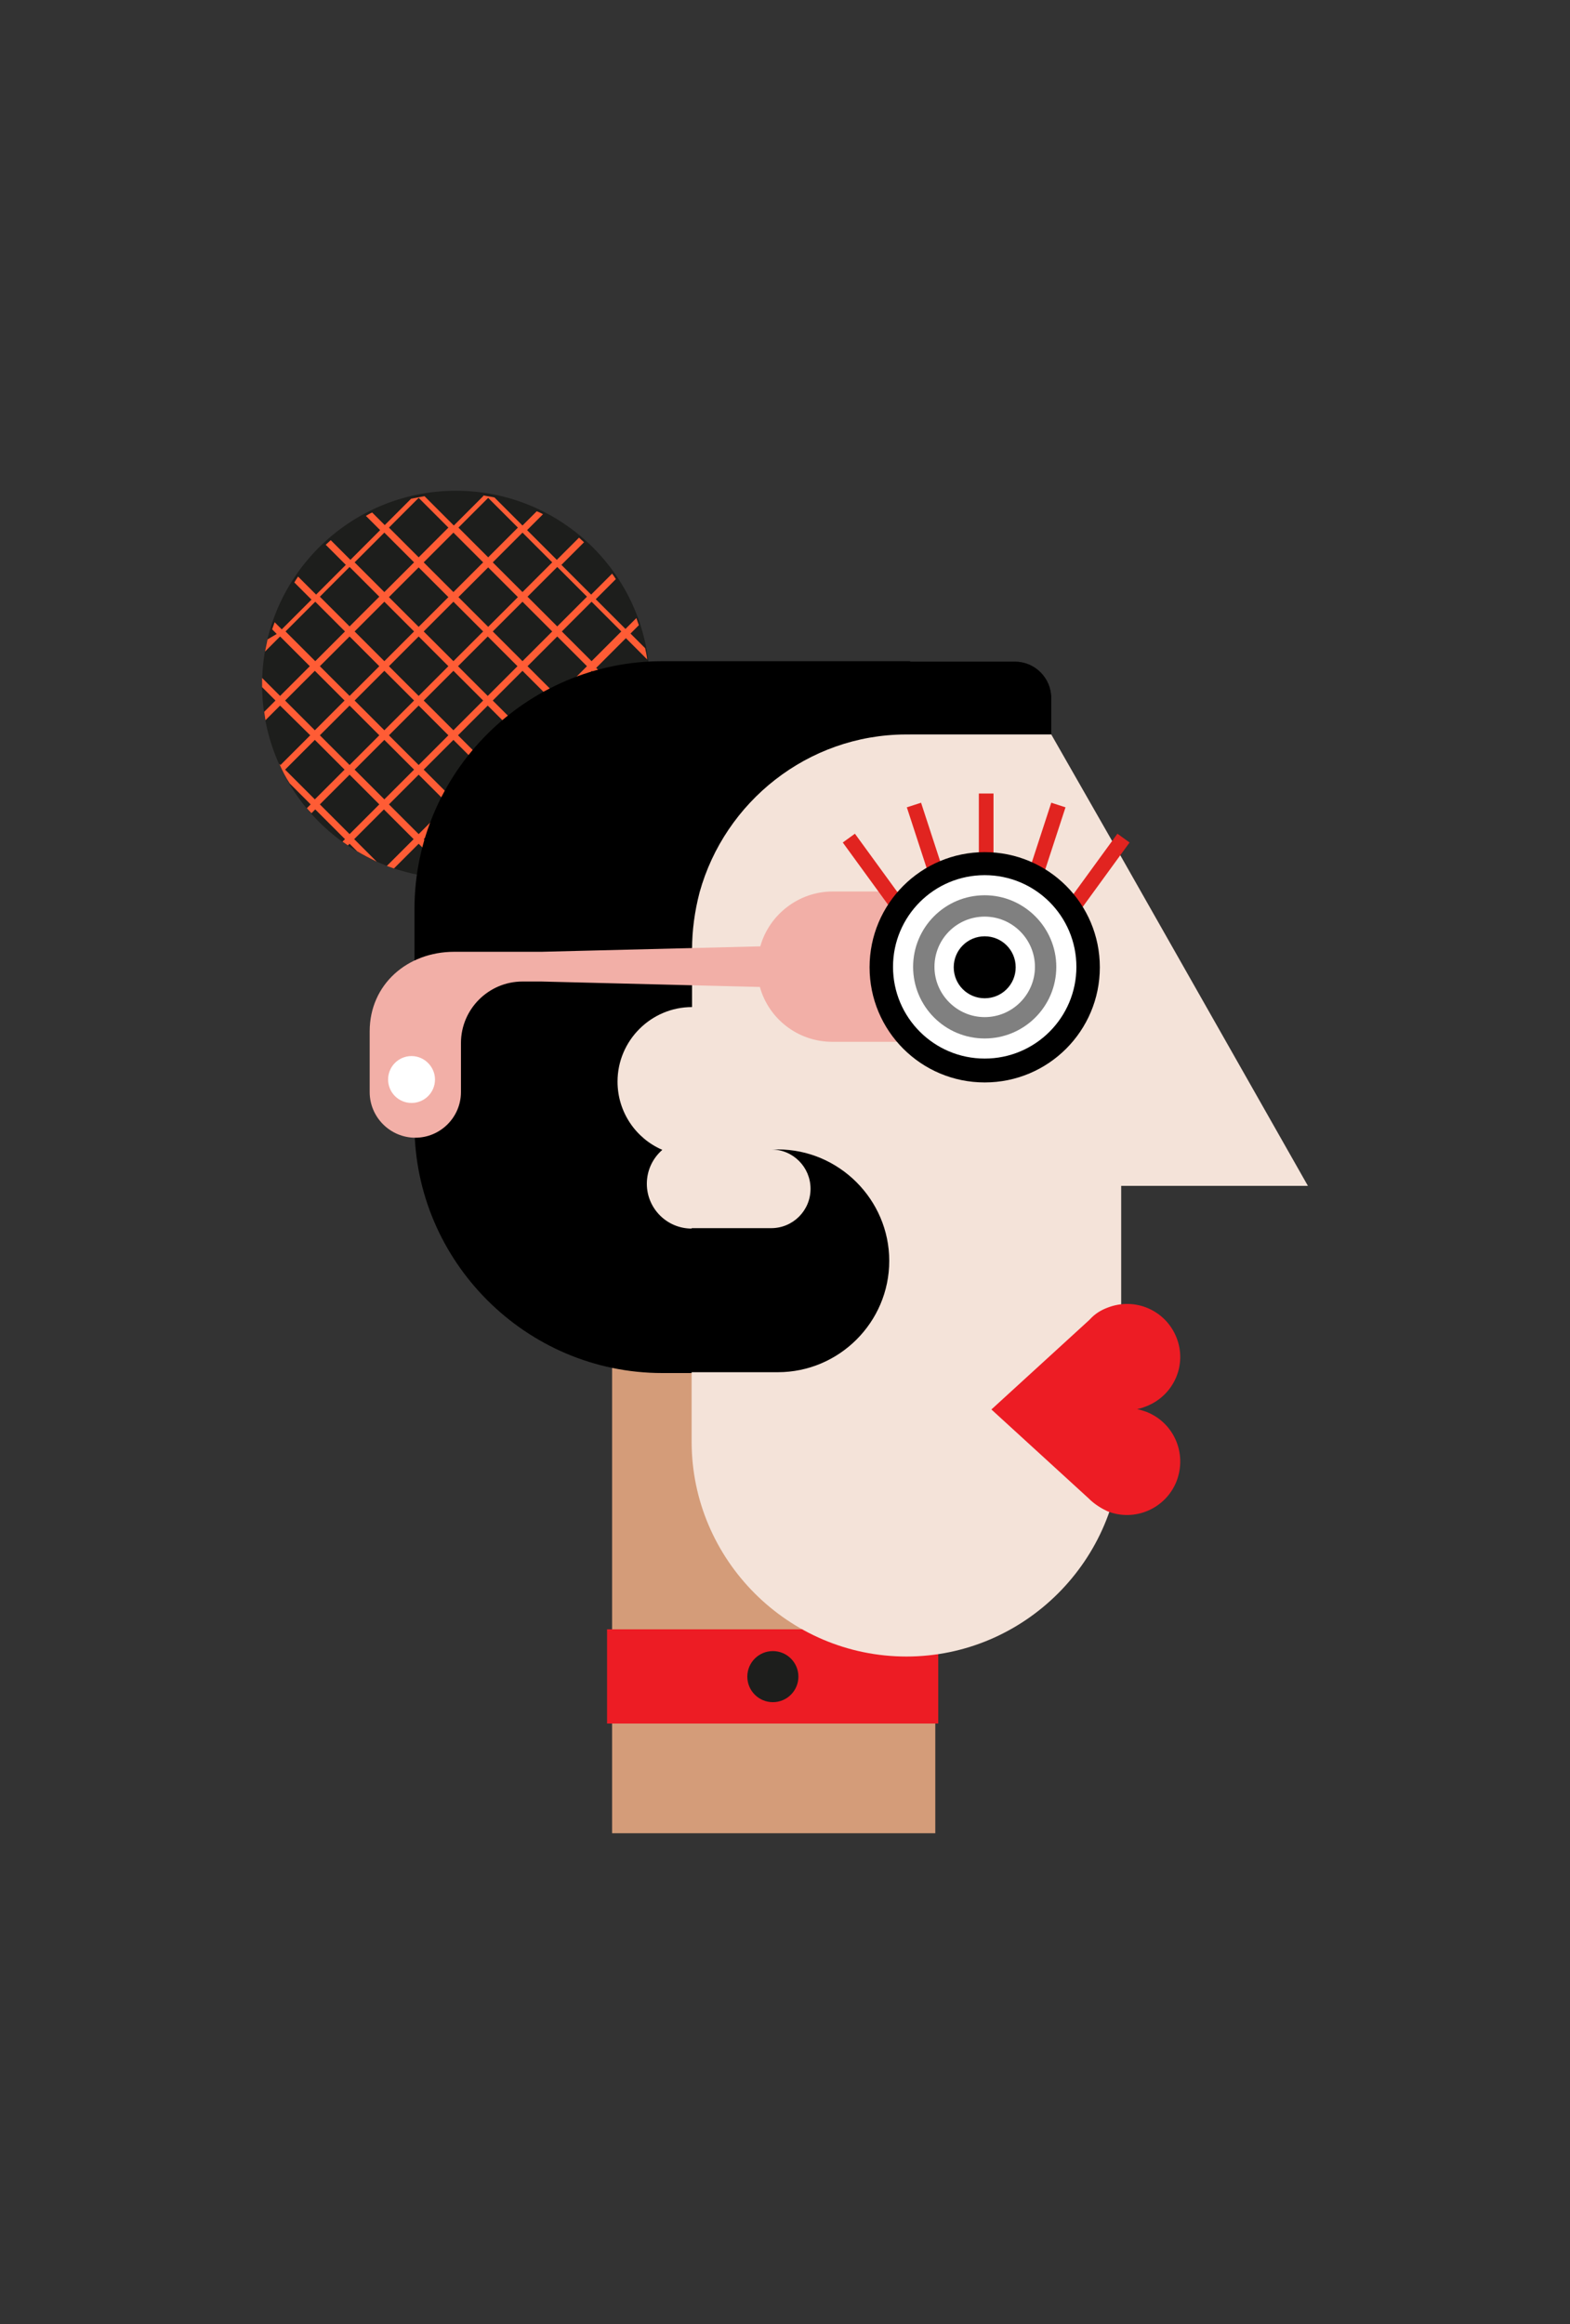 <svg xmlns="http://www.w3.org/2000/svg" xml:space="preserve" viewBox="0 0 375 555">
  <rect x="0" y="0" width="375" height="555" fill="#333333" stroke="none"/>
  <style>

    #usta { transform-origin: 245px 337px; animation: 2.3s ease-in-out 0s infinite alternate a-pusa; }
    #trep { transform-origin: 244px 236px; animation: 1s ease-in-out 0s infinite alternate a-blink; }
        
    @keyframes a-blink {
      100% { transform: rotate(45deg); }
    }
        
    @keyframes a-pusa {
      80% { transform: scale(1); }
      100% { transform: scale(1.1); }
    }

  </style>
  <circle cx="108.9" cy="163.5" r="46.3" fill="#1D1E1C" fill-rule="evenodd" clip-rule="evenodd"/>
  <path fill="#FF5C35" d="M63.9 152.7c-.2.9-.4 1.9-.6 2.9l3.6-3.6 7.1 7.1-7.1 7.1-4.3-4.3v2.2l3.2 3.2-2.7 2.7c.1.7.2 1.3.3 2l3.5-3.5 7.2 7.1-7.1 7.1-.3-.3c.7 1.6 1.5 3.2 2.5 4.7l5 5-.9.9c.3.4.7.8 1.1 1.2l.9-.9 7.1 7.1-.6.6c.4.3.9.6 1.3.9l.4-.4 1.8 1.8c1.5.9 3.1 1.7 4.7 2.5l-5.4-5.4 7.1-7.1 7.1 7.1-6.4 6.4c.6.2 1.1.4 1.7.6l5.9-5.9 7.1 7.1-1.1 1.1c.9.1 1.9.1 2.8.1h1.6l-1.1-1.1 7.1-7.1 6.2 6.2c.6-.2 1.1-.4 1.7-.6l-6.7-6.7 7.1-7.1 7.1 7.1-6.3 6.3c1.4-.5 2.8-1.2 4.1-1.8l3.3-3.3.9.9c.5-.3.9-.6 1.4-.9l-1.1-1.1 7.1-7.1 1.6 1.6c.4-.4.7-.8 1.1-1.2l-1.5-1.5 7.1-7.1.2.2c.8-1.6 1.6-3.2 2.2-4.9l-2.4 2.4-7.1-7.1 7.1-7.1 4.6 4.6c.1-.6.2-1.3.4-1.9l-3.8-3.8 4.4-4.4c0-.7 0-1.5-.1-2.2l-5.5 5.5-7.1-7.1 7.1-7.1 5.1 5.1c-.1-.9-.3-1.8-.5-2.7l-3.5-3.5 2-2c-.2-.6-.4-1.1-.6-1.7l-2.6 2.6-7.1-7.1 4.8-4.8c-.3-.5-.6-.9-.9-1.3l-5 5-7.1-7.1 5.4-5.4c-.4-.4-.8-.7-1.2-1.1l-5.3 5.3-7.1-7.1 3.8-3.8c-.5-.3-1-.5-1.5-.7l-3.4 3.4-6.7-6.7c-.9-.2-1.8-.3-2.7-.5l.1.1-7.1 7.1-7-7c-1.1.2-2.1.4-3.2.6l-6.3 6.3-3-3c-.5.2-1 .5-1.5.8l3.4 3.4-7.1 7.1L79 129c-.4.4-.8.7-1.2 1.1l4.8 4.8-7.1 7.1-4.3-4.3c-.3.4-.6.9-.9 1.4l4.1 4.1-7.1 7.1-1.7-1.7c-.2.6-.4 1.1-.6 1.7l1.1 1.1-2.2 1.3zm4.2 14.6 7.1-7.1 7.1 7.1-7.1 7.1-7.1-7.1zm16.6 0 7.1-7.1 7.1 7.1-7.1 7.1-7.1-7.1zm5.9 8.3-7.1 7.1-7.1-7.1 7.1-7.1 7.1 7.1zm24.8-8.3-7.1 7.1-7.1-7.1 7.1-7.1 7.1 7.1zm-6-8.2 7.1-7.1 7.1 7.1-7.1 7.1-7.1-7.1zm-9.4 7.1-7.1-7.1 7.1-7.1 7.1 7.1-7.1 7.1zm0 2.3 7.1 7.1-7.1 7.1-7.1-7.1 7.1-7.1zm8.3 8.2 7.1 7.1-7.1 7.1-7.1-7.1 7.1-7.1zm1.1-1.1 7.1-7.1 7.1 7.1-7.1 7.1-7.1-7.1zm8.3-8.3 7.1-7.1 7.1 7.1-7.1 7.1-7.1-7.1zm15.4 1.2 7.1 7.1-7.1 7.1-7.1-7.1 7.1-7.1zm-7.1-9.4 7.1-7.1 7.1 7.1-7.1 7.1-7.1-7.1zm-1.2-1.2-7.1-7.1 7.1-7.1 7.1 7.1-7.1 7.1zm-8.2-8.2-7.1-7.1 7.1-7.1 7.1 7.1-7.1 7.1zm-1.2 1.1-7.1 7.1-7.1-7.1 7.1-7.1 7.1 7.1zm-15.4-1.1-7.1-7.1 7.1-7.1 7.1 7.1-7.1 7.1zm-1.1 1.1-7.1 7.1-7.1-7.1 7.1-7.1 7.1 7.1zm-8.3 8.3-7.1 7.1-7.1-7.1 7.1-7.1 7.1 7.1zm-22.5 24.7 7.1-7.1 7.1 7.1-7.1 7.1-7.1-7.1zm15.4 15.4-7.1-7.1 7.1-7.1 7.1 7.1-7.1 7.1zm1.2-15.4 7.1-7.1 7.1 7.1-7.1 7.1-7.1-7.1zm8.2 8.3 7.1-7.1 7.1 7.1-7.1 7.1-7.1-7.1zm15.4 15.4-7.1-7.1 7.1-7.1 7.1 7.1-7.1 7.1zm8.3-8.3-7.1-7.1 7.1-7.1 7.1 7.1-7.1 7.1zm1.1-15.4 7.1-7.1 7.1 7.1-7.1 7.1-7.1-7.1zm15.4 15.4-7.1-7.1 7.1-7.1 7.1 7.1-7.1 7.1zm15.4-15.4-7.1 7.1-7.1-7.1 7.1-7.1 7.1 7.1zm0-16.5-7.1 7.1-7.1-7.1 7.1-7.1 7.1 7.1zm-7.2-23.6 7.1 7.1-7.1 7.1-7.1-7.1 7.1-7.1zm-8.2-8.3 7.1 7.1-7.1 7.1-7.1-7.1 7.1-7.1zm-8.3-8.2 7.1 7.1-7.1 7.1-7.1-7.1 7.1-7.1zm-8.2-8.3 7.1 7.1-7.1 7.1-7.1-7.1 7.1-7.1zm-8.3 8.3 7.1 7.1-7.1 7.1-7.1-7.1 7.1-7.1zm-8.3-8.3 7.1 7.1-7.1 7.1-7.1-7.1 7.1-7.1zm-8.2 8.3 7.1 7.1-7.1 7.1-7.1-7.1 7.1-7.1zm-8.3 8.2 7.1 7.1-7.1 7.1-7.1-7.1 7.1-7.1zm-8.2 8.3 7.1 7.1-7.1 7.1-7.1-7.1 7.1-7.1z"/>
  <path fill="#D49C79" fill-rule="evenodd" d="M223.4 294.2h-77.2v143.6h77.2z" clip-rule="evenodd"/>
  <path fill-rule="evenodd" d="M217.4 157.9h-59.2c-32.5 0-59.2 26.6-59.2 59.2v51.6c0 32.5 26.6 59.2 59.2 59.2h59.2v-170z" clip-rule="evenodd"/>
  <path fill="#ED1C24" fill-rule="evenodd" d="M145 389.1h79.1v22.5H145z" clip-rule="evenodd"/>
  <circle cx="184.6" cy="400.4" r="6.1" fill="#1D1E1C" fill-rule="evenodd" clip-rule="evenodd"/>
  <path fill-rule="evenodd" d="M251.1 175.4h-61.9V158h53.2c4.8 0 8.7 3.9 8.7 8.7v8.7z" clip-rule="evenodd"/>
  <path fill="#C86D6B" fill-rule="evenodd" d="M235.2 266.3c-19.6 0-35.4-15.9-35.4-35.4 0-19.6 15.8-35.4 35.4-35.4 19.5 0 35.4 15.9 35.4 35.4 0 19.6-15.9 35.4-35.4 35.4z" clip-rule="evenodd"/>
  <path fill="#896A4F" fill-rule="evenodd" d="M235.2 244.4c-7.5 0-13.5-6-13.5-13.5s6-13.5 13.5-13.5 13.5 6 13.5 13.5-6.1 13.5-13.5 13.5z" clip-rule="evenodd"/>
  <path fill="#FFF" fill-rule="evenodd" d="M235.2 239.6c-4.8 0-8.6-3.9-8.6-8.6 0-4.8 3.9-8.6 8.6-8.6 4.8 0 8.6 3.9 8.6 8.6 0 4.7-3.9 8.6-8.6 8.6z" clip-rule="evenodd"/>
  <path fill="#FFF" fill-rule="evenodd" d="M235.2 213.6c-9.6 0-17.3 7.7-17.3 17.3 0 9.6 7.7 17.3 17.3 17.3s17.3-7.7 17.3-17.3c0-9.5-7.8-17.3-17.3-17.3z" clip-rule="evenodd"/>
  <path fill="#F4E3D9" fill-rule="evenodd" d="m267.9 204.8-16.8-29.4h-34.8c-23.4.1-43.2 16.1-49.2 37.7-1.2 4.6-1.8 9.2-1.8 13.6v13.8c-9.8 0-17.8 8-17.8 17.8 0 7.3 4.4 13.6 10.7 16.3-2.3 2-3.7 4.9-3.7 8.1 0 5.9 4.8 10.7 10.7 10.7v-.1h19c5.2 0 9.4-4.2 9.4-9.4s-4.2-9.4-9.4-9.4h1.6c14.6 0 26.6 12 26.6 26.6 0 14.7-12 26.6-26.6 26.6h-20.6v16.6c0 28.2 23.1 51.3 51.3 51.3s51.3-23.1 51.3-51.3v-61.1h44.6l-44.5-78.4z" clip-rule="evenodd"/>
  <path fill="#F2AFA7" fill-rule="evenodd" d="M235.1 206c-6.7 0-12.7 2.6-17.2 6.9h-19c-8.2 0-15.2 5.6-17.3 13.1l-52.2 1.3h-20.9c-11.2 0-20.2 7.8-20.2 19v14.5c0 6 4.9 10.9 10.9 10.9s10.9-4.9 10.9-10.9v-11.7c0-8.1 6.6-14.7 14.7-14.7h4.5l52.2 1.3c2.1 7.6 9.1 13.1 17.3 13.1h19c4.5 4.3 10.5 6.9 17.2 6.9 13.7 0 24.9-11.1 24.9-24.9.1-13.6-11.1-24.8-24.8-24.8z" clip-rule="evenodd"/>
  <path fill="#FFF" fill-rule="evenodd" d="M98.3 252.2c-3.1 0-5.6 2.5-5.6 5.6s2.5 5.6 5.6 5.6 5.6-2.5 5.6-5.6c0-3-2.5-5.6-5.6-5.6z" clip-rule="evenodd"/>
  <path fill="#606060" fill-rule="evenodd" d="M260 239.2c-4.6 13.8-19.4 21.2-33.2 16.7-13.8-4.6-21.2-19.4-16.6-33.2 4.6-13.8 19.4-21.2 33.2-16.7 13.7 4.6 21.2 19.4 16.6 33.2z" clip-rule="evenodd"/>
  <path id="usta" fill="#ED1C24" fill-rule="evenodd" d="M273.9 337.2c-.8-.3-1.5-.5-2.3-.7.8-.1 1.5-.4 2.3-.7 6.5-2.6 9.7-9.9 7.1-16.4s-9.9-9.7-16.5-7.1c-1.6.6-3 1.5-4.1 2.7l-.3.3-23.3 21.3 23.3 21.3.3.3c1.2 1.1 2.6 2 4.1 2.7 6.5 2.6 13.9-.6 16.5-7.1 2.6-6.7-.6-14-7.1-16.6z" clip-rule="evenodd"/>
  <path id="trep" fill="#E12420" fill-rule="evenodd" d="M233.8 189.5h3.5V234l13.8-42.3 3.4 1.1-13.8 42.3 26.2-36 2.9 2.1-26.2 36 2.1 2.9 1.1 3.4v3.6l-1.1 3.4-2.1 2.9-2.9 2.1-3.4 1.1h-3.5l-3.4-1.1-2.9-2.1-2.1-2.9-1.1-3.4v-3.6l1.1-3.4 2.1-2.9-26.2-36 2.9-2.1 26.2 36-13.8-42.3 3.4-1.1 13.8 42.3z" clip-rule="evenodd"/>
  <path fill-rule="evenodd" d="M235.2 203.5c15.2 0 27.5 12.3 27.5 27.5s-12.3 27.5-27.5 27.5-27.5-12.3-27.5-27.5 12.3-27.5 27.5-27.5z" clip-rule="evenodd"/>
  <path fill="#FFF" fill-rule="evenodd" d="M235.2 209c12.1 0 21.9 9.8 21.9 21.9s-9.8 21.9-21.9 21.9c-12.1 0-21.9-9.8-21.9-21.9 0-12.1 9.8-21.9 21.9-21.9z" clip-rule="evenodd"/>
  <path fill="gray" fill-rule="evenodd" d="M235.2 213.8c9.4 0 17.1 7.7 17.1 17.1 0 9.5-7.7 17.1-17.1 17.1-9.5 0-17.1-7.7-17.1-17.1 0-9.4 7.6-17.1 17.1-17.1z" clip-rule="evenodd"/>
  <path fill="#FFF" fill-rule="evenodd" d="M235.2 218.9c6.6 0 12 5.4 12 12s-5.4 12-12 12-12-5.4-12-12 5.3-12 12-12z" clip-rule="evenodd"/>
  <path fill-rule="evenodd" d="M235.2 223.6c4.1 0 7.4 3.3 7.4 7.4s-3.3 7.4-7.4 7.4c-4.1 0-7.4-3.3-7.4-7.4 0-4.1 3.3-7.4 7.4-7.4z" clip-rule="evenodd"/>
  <path fill="#D49C79" fill-rule="evenodd" d="M223.4 374.5v.5-.5z" clip-rule="evenodd"/>
</svg>
